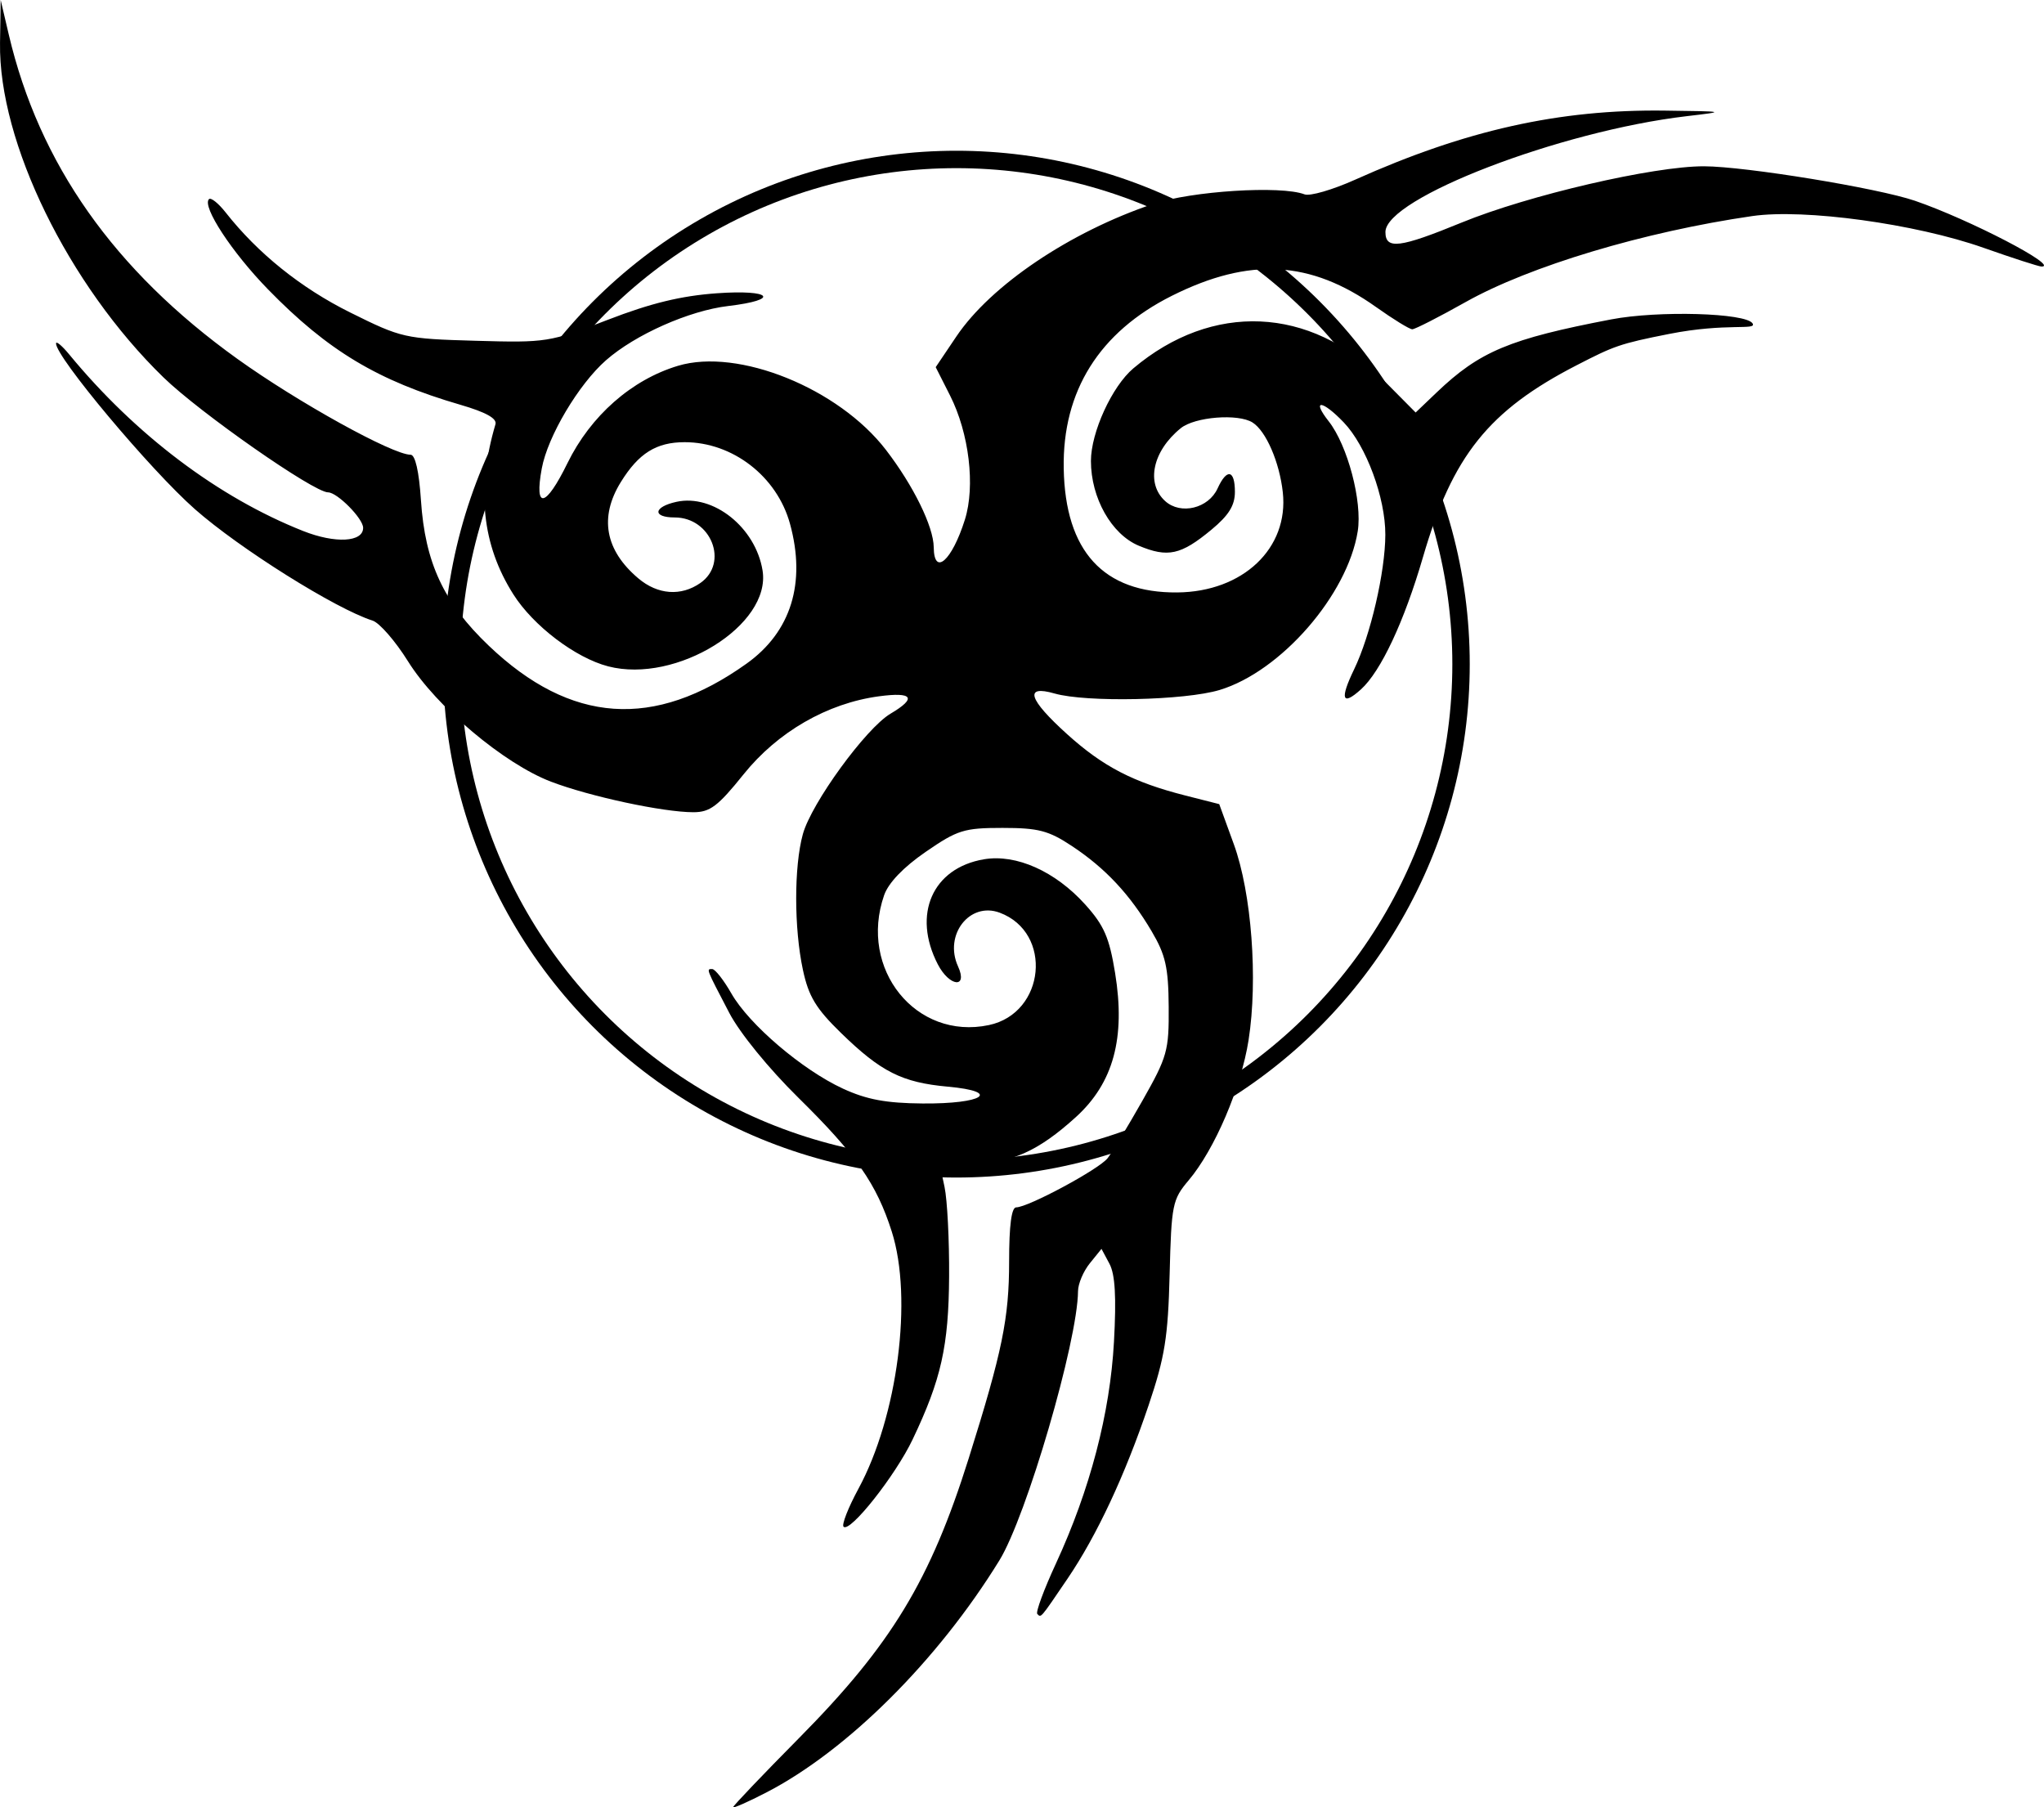 <?xml version="1.0"?><svg width="587.235" height="519.204" xmlns="http://www.w3.org/2000/svg" xmlns:xlink="http://www.w3.org/1999/xlink">
 <defs>
  <linearGradient id="linearGradient3133">
   <stop stop-color="#750000" id="stop3135" offset="0"/>
   <stop stop-color="#fe0000" offset="0.758" id="stop4134"/>
   <stop stop-color="#ffa7a7" id="stop3137" offset="1"/>
  </linearGradient>
  <radialGradient gradientUnits="userSpaceOnUse" gradientTransform="matrix(-0.498,-0.883,0.955,-0.539,-160.97,529.526)" r="123.635" fy="373.495" fx="17.89" cy="373.495" cx="17.89" id="radialGradient7071" xlink:href="#linearGradient3133"/>
  <radialGradient gradientUnits="userSpaceOnUse" gradientTransform="matrix(-1.198,-3.4751609e-8,-9.4452903e-8,-1.568,1424.475,1105.767)" r="87.358" fy="475.791" fx="1016.983" cy="475.791" cx="1016.983" id="radialGradient7073" xlink:href="#linearGradient3133"/>
  <radialGradient gradientUnits="userSpaceOnUse" gradientTransform="matrix(-0.432,0.686,-1.058,-0.666,719.843,702.444)" r="130.986" fy="475.85" fx="68.339" cy="475.85" cx="68.339" id="radialGradient7075" xlink:href="#linearGradient3133"/>
  <radialGradient gradientUnits="userSpaceOnUse" gradientTransform="matrix(-0.884,0.994,-0.902,-0.802,760.048,460.026)" r="57.903" fy="390.649" fx="204.032" cy="390.649" cx="204.032" id="radialGradient7077" xlink:href="#linearGradient3133"/>
  <radialGradient gradientUnits="userSpaceOnUse" gradientTransform="matrix(0.182,1.113,-1.856,0.303,907.992,-13.104)" r="33.715" fy="379.883" fx="231.029" cy="379.883" cx="231.029" id="radialGradient7085" xlink:href="#linearGradient3133"/>
  <radialGradient gradientUnits="userSpaceOnUse" gradientTransform="matrix(0.479,-0.921,0.856,0.445,-184.843,411.063)" r="43.346" fy="369.732" fx="236.575" cy="369.732" cx="236.575" id="radialGradient7087" xlink:href="#linearGradient3133"/>
  <radialGradient gradientUnits="userSpaceOnUse" gradientTransform="matrix(0.492,-0.563,0.787,0.687,-129.861,247.985)" r="79.468" fy="349.676" fx="237.537" cy="349.676" cx="237.537" id="radialGradient7089" xlink:href="#linearGradient3133"/>
  <radialGradient gradientUnits="userSpaceOnUse" gradientTransform="matrix(0.976,-0.449,0.434,0.943,-120.162,134.623)" r="86.861" fy="327.462" fx="267.202" cy="327.462" cx="267.202" id="radialGradient7091" xlink:href="#linearGradient3133"/>
  <radialGradient gradientUnits="userSpaceOnUse" gradientTransform="matrix(0.674,1.223,-1.151,0.634,578.938,-161.069)" r="89.853" fy="419.339" fx="237.42" cy="419.339" cx="237.42" id="radialGradient7093" xlink:href="#linearGradient3133"/>
  <radialGradient gradientUnits="userSpaceOnUse" gradientTransform="matrix(0.899,-0.259,0.542,1.883,-129.933,-188.6)" r="74.172" fy="329.261" fx="334.186" cy="329.261" cx="334.186" id="radialGradient7095" xlink:href="#linearGradient3133"/>
  <radialGradient gradientUnits="userSpaceOnUse" gradientTransform="matrix(0.687,0.461,-0.71,1.058,460.504,-175.328)" r="90.778" fy="460.436" fx="298.758" cy="460.436" cx="298.758" id="radialGradient7097" xlink:href="#linearGradient3133"/>
  <radialGradient r="90.778" fy="460.436" fx="298.758" cy="460.436" cx="298.758" gradientTransform="matrix(0.687,0.461,-0.71,1.058,460.504,-175.328)" gradientUnits="userSpaceOnUse" id="radialGradient9391" xlink:href="#linearGradient3133"/>
  <radialGradient r="130.986" fy="475.85" fx="68.339" cy="475.85" cx="68.339" gradientTransform="matrix(-0.432,0.686,-1.058,-0.666,719.843,702.444)" gradientUnits="userSpaceOnUse" id="radialGradient9393" xlink:href="#linearGradient3133"/>
  <radialGradient r="123.635" fy="373.495" fx="17.89" cy="373.495" cx="17.89" gradientTransform="matrix(-0.498,-0.883,0.955,-0.539,-160.97,529.526)" gradientUnits="userSpaceOnUse" id="radialGradient9395" xlink:href="#linearGradient3133"/>
  <radialGradient r="74.172" fy="329.261" fx="334.186" cy="329.261" cx="334.186" gradientTransform="matrix(0.899,-0.259,0.542,1.883,-129.933,-188.6)" gradientUnits="userSpaceOnUse" id="radialGradient9397" xlink:href="#linearGradient3133"/>
  <radialGradient r="86.861" fy="327.462" fx="267.202" cy="327.462" cx="267.202" gradientTransform="matrix(0.976,-0.449,0.434,0.943,-120.162,134.623)" gradientUnits="userSpaceOnUse" id="radialGradient9399" xlink:href="#linearGradient3133"/>
  <radialGradient r="87.358" fy="475.791" fx="1016.983" cy="475.791" cx="1016.983" gradientTransform="matrix(-1.198,-3.4751609e-8,-9.4452903e-8,-1.568,1424.475,1105.767)" gradientUnits="userSpaceOnUse" id="radialGradient9401" xlink:href="#linearGradient3133"/>
  <radialGradient r="89.853" fy="419.339" fx="237.42" cy="419.339" cx="237.42" gradientTransform="matrix(0.674,1.223,-1.151,0.634,578.938,-161.069)" gradientUnits="userSpaceOnUse" id="radialGradient9403" xlink:href="#linearGradient3133"/>
  <radialGradient r="79.468" fy="349.676" fx="237.537" cy="349.676" cx="237.537" gradientTransform="matrix(0.492,-0.563,0.787,0.687,-129.861,247.985)" gradientUnits="userSpaceOnUse" id="radialGradient9405" xlink:href="#linearGradient3133"/>
  <radialGradient r="43.346" fy="369.732" fx="236.575" cy="369.732" cx="236.575" gradientTransform="matrix(0.479,-0.921,0.856,0.445,-184.843,411.063)" gradientUnits="userSpaceOnUse" id="radialGradient9407" xlink:href="#linearGradient3133"/>
  <radialGradient r="57.903" fy="390.649" fx="204.032" cy="390.649" cx="204.032" gradientTransform="matrix(-0.884,0.994,-0.902,-0.802,760.048,460.026)" gradientUnits="userSpaceOnUse" id="radialGradient9409" xlink:href="#linearGradient3133"/>
  <radialGradient r="33.715" fy="379.883" fx="231.029" cy="379.883" cx="231.029" gradientTransform="matrix(0.182,1.113,-1.856,0.303,907.992,-13.104)" gradientUnits="userSpaceOnUse" id="radialGradient9411" xlink:href="#linearGradient3133"/>
  <radialGradient r="90.778" fy="460.436" fx="298.758" cy="460.436" cx="298.758" gradientTransform="matrix(0.687,0.461,-0.71,1.058,460.504,-175.328)" gradientUnits="userSpaceOnUse" id="radialGradient9426" xlink:href="#linearGradient3133"/>
  <radialGradient r="130.986" fy="475.85" fx="68.339" cy="475.85" cx="68.339" gradientTransform="matrix(-0.432,0.686,-1.058,-0.666,719.843,702.444)" gradientUnits="userSpaceOnUse" id="radialGradient9428" xlink:href="#linearGradient3133"/>
  <radialGradient r="123.635" fy="373.495" fx="17.89" cy="373.495" cx="17.89" gradientTransform="matrix(-0.498,-0.883,0.955,-0.539,-160.97,529.526)" gradientUnits="userSpaceOnUse" id="radialGradient9430" xlink:href="#linearGradient3133"/>
  <radialGradient r="74.172" fy="329.261" fx="334.186" cy="329.261" cx="334.186" gradientTransform="matrix(0.899,-0.259,0.542,1.883,-129.933,-188.6)" gradientUnits="userSpaceOnUse" id="radialGradient9432" xlink:href="#linearGradient3133"/>
  <radialGradient r="86.861" fy="327.462" fx="267.202" cy="327.462" cx="267.202" gradientTransform="matrix(0.976,-0.449,0.434,0.943,-120.162,134.623)" gradientUnits="userSpaceOnUse" id="radialGradient9434" xlink:href="#linearGradient3133"/>
  <radialGradient r="87.358" fy="475.791" fx="1016.983" cy="475.791" cx="1016.983" gradientTransform="matrix(-1.198,-3.4751609e-8,-9.4452903e-8,-1.568,1424.475,1105.767)" gradientUnits="userSpaceOnUse" id="radialGradient9436" xlink:href="#linearGradient3133"/>
  <radialGradient r="89.853" fy="419.339" fx="237.42" cy="419.339" cx="237.42" gradientTransform="matrix(0.674,1.223,-1.151,0.634,578.938,-161.069)" gradientUnits="userSpaceOnUse" id="radialGradient9438" xlink:href="#linearGradient3133"/>
  <radialGradient r="79.468" fy="349.676" fx="237.537" cy="349.676" cx="237.537" gradientTransform="matrix(0.492,-0.563,0.787,0.687,-129.861,247.985)" gradientUnits="userSpaceOnUse" id="radialGradient9440" xlink:href="#linearGradient3133"/>
  <radialGradient r="43.346" fy="369.732" fx="236.575" cy="369.732" cx="236.575" gradientTransform="matrix(0.479,-0.921,0.856,0.445,-184.843,411.063)" gradientUnits="userSpaceOnUse" id="radialGradient9442" xlink:href="#linearGradient3133"/>
  <radialGradient r="57.903" fy="390.649" fx="204.032" cy="390.649" cx="204.032" gradientTransform="matrix(-0.884,0.994,-0.902,-0.802,760.048,460.026)" gradientUnits="userSpaceOnUse" id="radialGradient9444" xlink:href="#linearGradient3133"/>
  <radialGradient r="33.715" fy="379.883" fx="231.029" cy="379.883" cx="231.029" gradientTransform="matrix(0.182,1.113,-1.856,0.303,907.992,-13.104)" gradientUnits="userSpaceOnUse" id="radialGradient9446" xlink:href="#linearGradient3133"/>
 </defs>
 <g>
  <title>Layer 1</title>
  <g id="layer1">
   <path fill="#000000" id="path9374" d="m210.636,519.153c0,-0.39 8.541,-9.344 18.98,-19.897c26.464,-26.754 37.668,-45.225 48.675,-80.243c9.68,-30.796 11.626,-40.279 11.626,-56.655c0,-10.295 0.682,-15.506 2.029,-15.506c3.43,0 23.792,-10.949 26.267,-14.124c1.283,-1.646 5.78,-9.074 9.992,-16.507c7.177,-12.664 7.652,-14.364 7.558,-27.027c-0.084,-11.272 -0.893,-14.859 -4.879,-21.622c-6.262,-10.624 -13.31,-18.16 -22.951,-24.541c-6.682,-4.422 -9.628,-5.19 -19.917,-5.19c-11.048,0 -12.925,0.586 -22.073,6.886c-6.386,4.398 -10.696,8.889 -11.931,12.431c-7.403,21.237 9.147,41.759 30.1,37.324c16.223,-3.434 18.445,-26.558 3.102,-32.285c-8.638,-3.224 -16.098,6.377 -11.979,15.417c2.931,6.432 -2.459,5.89 -5.805,-0.583c-7.402,-14.322 -1.532,-27.678 13.263,-30.178c9.269,-1.566 20.488,3.45 29.097,13.007c5.399,5.994 6.914,9.468 8.574,19.658c3.04,18.661 -0.482,31.595 -11.272,41.4c-10.794,9.809 -18.675,13.321 -29.89,13.321l-9.269,0l1.433,6.757c0.788,3.716 1.378,15.271 1.311,25.676c-0.129,20.058 -2.263,29.593 -10.481,46.848c-4.947,10.385 -17.989,26.876 -19.838,25.082c-0.592,-0.574 1.327,-5.481 4.264,-10.904c11.284,-20.833 15.682,-54.744 9.583,-73.882c-4.381,-13.748 -10.19,-22.07 -26.87,-38.497c-8.499,-8.37 -16.804,-18.568 -19.81,-24.323c-6.764,-12.952 -6.633,-12.615 -4.895,-12.599c0.826,0.008 3.303,3.168 5.504,7.024c5.081,8.899 20.374,21.94 32.034,27.317c6.82,3.145 12.379,4.182 22.881,4.27c17.487,0.145 22.829,-3.42 7.242,-4.833c-13.109,-1.189 -19.19,-4.246 -30.649,-15.407c-7.238,-7.05 -9.329,-10.51 -10.966,-18.141c-2.569,-11.977 -2.578,-29.683 -0.02,-38.982c2.45,-8.91 18.12,-30.442 25.194,-34.621c7.624,-4.504 6.428,-6.301 -3.322,-4.992c-14.835,1.992 -29.109,10.22 -38.913,22.43c-7.352,9.158 -9.63,10.876 -14.415,10.874c-8.713,-0.003 -29.769,-4.522 -40.914,-8.781c-13.499,-5.158 -32.927,-21.513 -41.071,-34.574c-3.62,-5.805 -8.203,-11.07 -10.185,-11.698c-10.547,-3.345 -38.176,-20.671 -51.033,-32.003c-12.802,-11.283 -40.069,-43.835 -39.9,-47.633c0.033,-0.741 1.73,0.68 3.772,3.158c19.063,23.133 42.856,41.091 67.233,50.747c9.2,3.644 17.224,3.217 17.224,-0.917c0,-2.671 -7.437,-10.19 -10.078,-10.19c-4.103,0 -36.826,-22.855 -47.297,-33.035c-27.34,-26.579 -47.373,-67.577 -46.947,-96.073l0.185,-12.335l2.325,9.91c8.723,37.175 30.281,67.772 65.636,93.154c17.407,12.497 44.637,27.569 49.808,27.569c1.339,0 2.426,4.773 2.975,13.063c1.189,17.981 6.532,29.443 19.485,41.798c23.549,22.462 47.493,24.123 74.08,5.14c12.769,-9.117 17.131,-23.188 12.458,-40.182c-3.736,-13.587 -16.445,-23.424 -30.264,-23.424c-8.133,0 -13.218,3.18 -18.343,11.473c-6.241,10.098 -4.512,19.587 5.039,27.652c5.581,4.713 12.279,5.207 17.837,1.314c8.224,-5.76 3.09,-18.817 -7.399,-18.817c-6.47,0 -6.128,-3.029 0.508,-4.486c10.586,-2.325 22.739,7.36 24.745,19.721c2.543,15.667 -24.771,32.629 -44.352,27.542c-9.407,-2.444 -21.5,-11.625 -27.246,-20.687c-9.012,-14.21 -10.684,-30.11 -5.139,-48.864c0.491,-1.661 -2.755,-3.462 -10.087,-5.596c-23.693,-6.898 -38.075,-15.525 -55.245,-33.14c-10.415,-10.684 -19.045,-23.865 -16.979,-25.932c0.551,-0.551 2.704,1.163 4.785,3.808c9.26,11.772 21.651,21.729 35.77,28.742c14.803,7.353 15.693,7.554 36.037,8.137c20.372,0.583 21.258,0.443 37.976,-6.016c12.38,-4.783 21.059,-6.895 31.359,-7.631c15.735,-1.124 18.4,1.866 3.261,3.659c-11.225,1.329 -26.706,8.199 -35.116,15.583c-7.881,6.92 -16.747,21.852 -18.454,31.079c-2.213,11.967 1.109,11.282 7.38,-1.523c6.665,-13.611 18.438,-23.973 31.78,-27.97c17.289,-5.18 46.072,6.457 59.689,24.132c7.897,10.251 13.698,22.059 13.756,28c0.082,8.447 5.232,3.886 8.954,-7.931c3.034,-9.632 1.215,-24.832 -4.268,-35.663l-4.12,-8.138l5.932,-8.808c9.928,-14.743 32.618,-30.03 56.525,-38.083c11.05,-3.722 36.756,-5.347 43.521,-2.751c1.52,0.583 8.033,-1.304 14.474,-4.195c31.746,-14.244 58.645,-20.252 88.934,-19.866c17.799,0.227 17.875,0.247 6.306,1.607c-36.36,4.276 -86.488,23.559 -86.488,33.27c0,5.096 4.082,4.592 21.863,-2.699c19.193,-7.87 55.152,-16.222 69.672,-16.182c11.873,0.033 49.951,6.259 60.597,9.909c15.614,5.353 41.686,18.897 36.375,18.897c-0.773,0 -8.283,-2.428 -16.69,-5.395c-19.527,-6.892 -51.476,-11.275 -66.411,-9.111c-31.048,4.5 -64.017,14.389 -82.371,24.708c-7.646,4.299 -14.541,7.816 -15.321,7.816c-0.781,0 -5.456,-2.87 -10.389,-6.377c-18.878,-13.422 -36.39,-14.392 -58.661,-3.25c-20.862,10.437 -31.48,27.38 -31.09,49.609c0.418,23.797 11.421,35.808 32.631,35.621c18.859,-0.166 32.067,-12.694 30.314,-28.755c-0.946,-8.667 -4.819,-17.608 -8.691,-20.064c-4.134,-2.622 -16.592,-1.634 -20.628,1.635c-8.096,6.558 -10.085,15.864 -4.477,20.94c4.458,4.035 12.442,2.103 15.06,-3.643c2.659,-5.836 4.972,-5.37 4.972,1.001c0,3.898 -1.763,6.735 -6.757,10.872c-8.753,7.252 -12.51,8.078 -20.864,4.587c-7.841,-3.276 -13.742,-13.728 -13.742,-24.337c0,-8.217 6.057,-21.443 12.188,-26.615c22.65,-19.107 50.793,-17.865 71.654,3.163l9.448,9.524l6.019,-5.749c12.37,-11.815 20.96,-15.411 50.164,-21.001c13.53,-2.59 38.745,-1.87 40.617,1.16c1.288,2.085 -7.453,-0.245 -23.941,3.012c-14.315,2.828 -15.871,3.481 -26.587,8.992c-25.252,12.987 -35.69,26.018 -44.17,55.141c-5.385,18.495 -12.103,32.821 -17.809,37.978c-5.424,4.902 -6.127,2.853 -1.972,-5.748c4.71,-9.749 8.936,-27.966 8.969,-38.667c0.033,-10.631 -5.485,-25.53 -11.957,-32.285c-6.197,-6.468 -9.348,-6.71 -4.331,-0.333c5.456,6.936 9.722,23.082 8.356,31.624c-2.922,18.272 -22.046,40.249 -39.666,45.583c-9.956,3.014 -38.344,3.621 -47.433,1.014c-8.811,-2.527 -7.528,1.622 3.616,11.692c10.302,9.309 18.986,13.812 33.981,17.622l9.714,2.468l4.195,11.524c5.103,14.019 6.969,38.828 4.232,56.281c-2.142,13.664 -9.749,31.441 -17.248,40.308c-4.63,5.475 -4.921,6.92 -5.431,27.027c-0.457,18.017 -1.373,23.716 -6.029,37.53c-6.794,20.154 -14.887,37.459 -23.333,49.89c-7.893,11.617 -7.537,11.202 -8.653,10.086c-0.504,-0.504 1.897,-7.003 5.335,-14.444c9.814,-21.242 15.564,-43.197 16.691,-63.738c0.708,-12.902 0.334,-19.371 -1.295,-22.415l-2.29,-4.279l-3.357,4.146c-1.846,2.28 -3.37,5.88 -3.385,8c-0.106,14.412 -14.794,64.688 -22.604,77.367c-17.731,28.787 -43.741,54.671 -67.009,66.685c-5.203,2.686 -9.46,4.565 -9.46,4.175z"/>
  </g>
  <circle id="svg_1" r="144.988" cy="190.796" cx="274.765" stroke-width="5" stroke="#000000" fill="none"/>
 </g>
</svg>